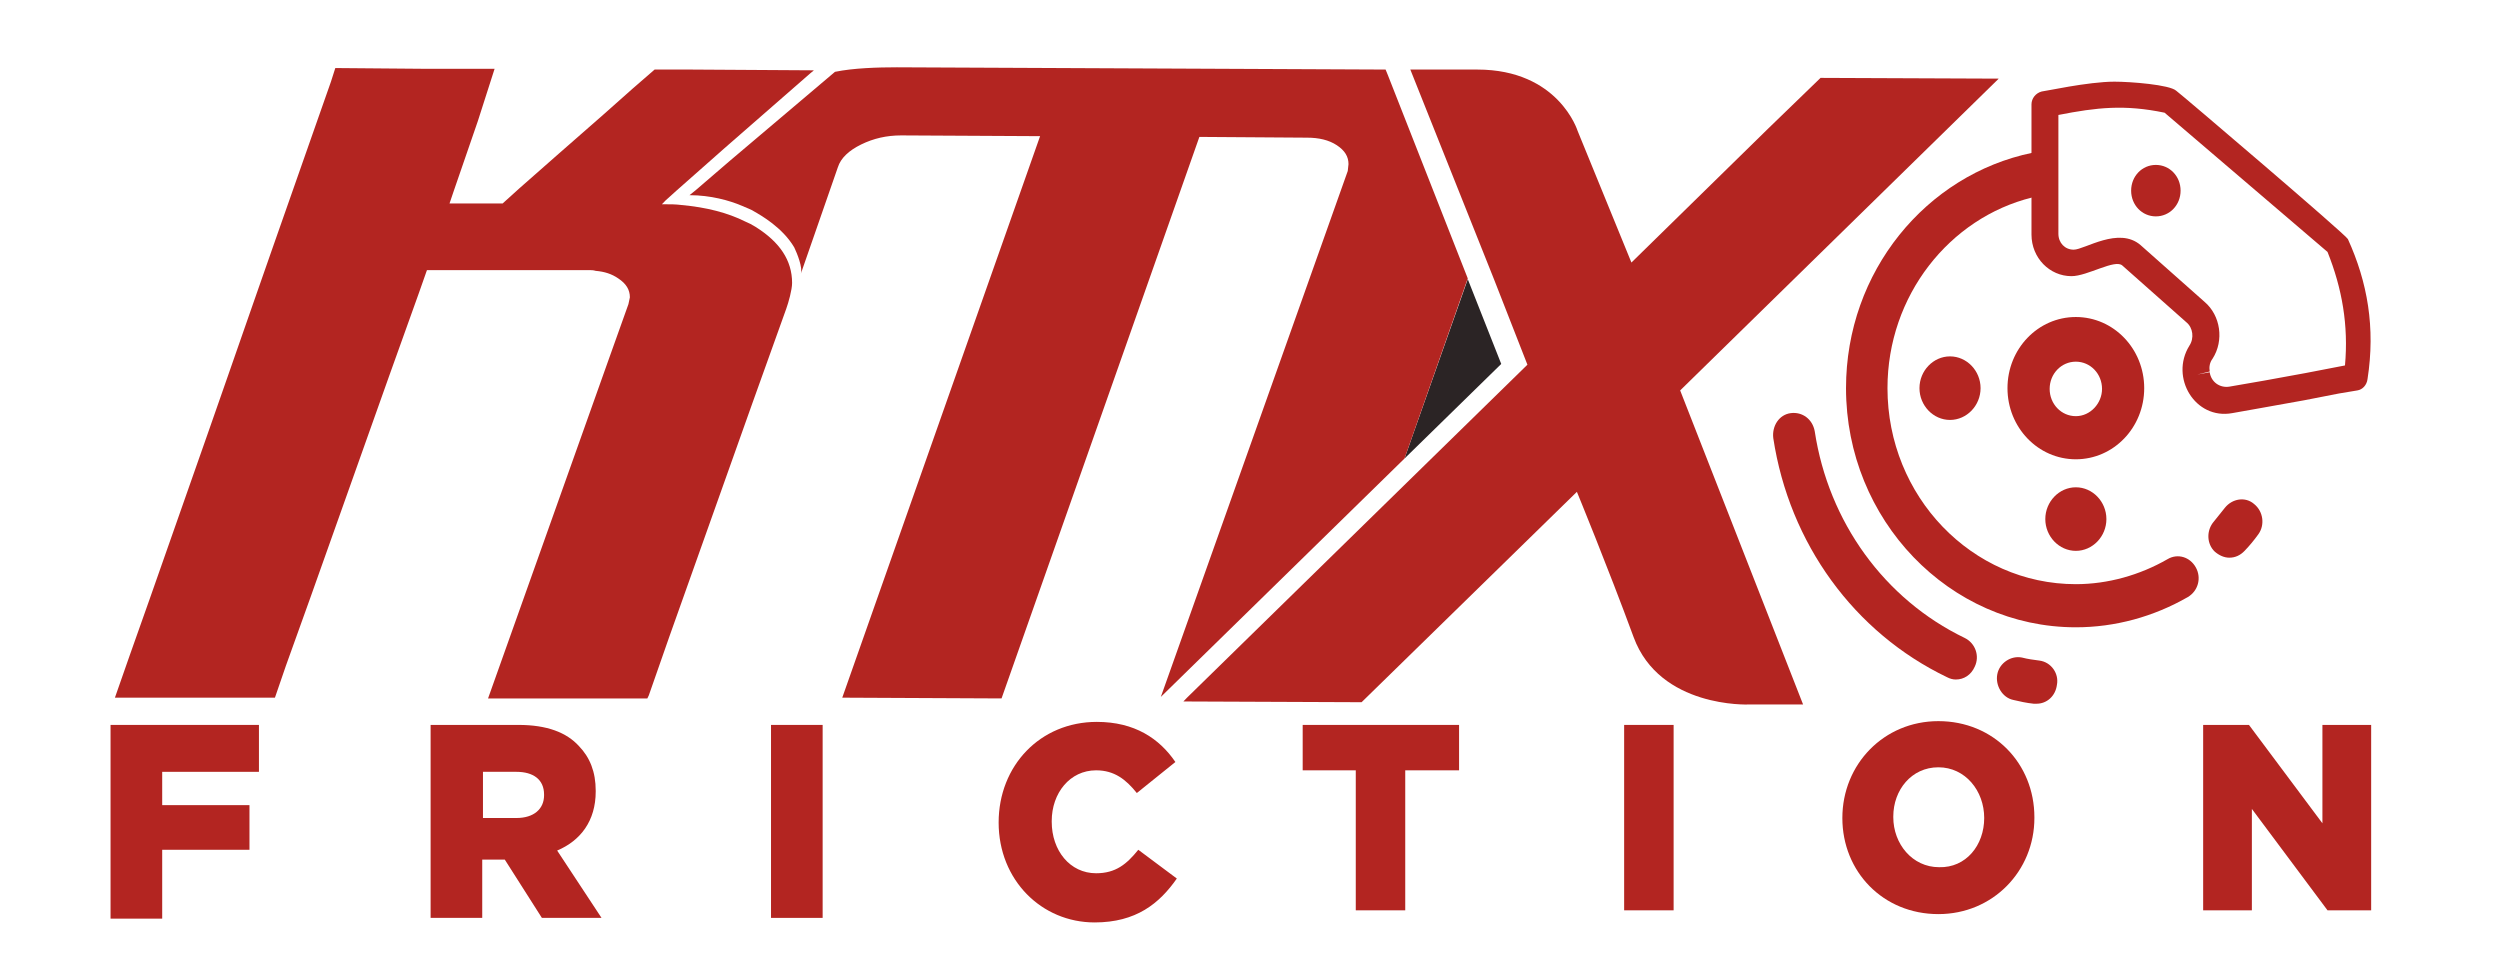<?xml version="1.0" encoding="UTF-8"?> <svg xmlns="http://www.w3.org/2000/svg" width="123" height="48" viewBox="0 0 123 48" fill="none"><path d="M5.439 35.666H12.74V37.974H7.98V39.613H12.274V41.809H7.98V45.197H5.439V35.666Z" fill="#B32521"></path><path d="M21.186 35.666H25.516C26.911 35.666 27.877 36.038 28.486 36.709C29.023 37.267 29.309 37.974 29.309 38.905V38.942C29.309 40.395 28.557 41.363 27.412 41.847L29.595 45.16H26.661L24.836 42.293H24.8H23.726V45.16H21.186V35.666ZM25.408 40.246C26.267 40.246 26.768 39.799 26.768 39.129V39.091C26.768 38.347 26.231 37.974 25.408 37.974H23.762V40.246H25.408Z" fill="#B32521"></path><path d="M40.474 35.666H37.934V45.16H40.474V35.666Z" fill="#B32521"></path><path d="M49.133 40.469C49.133 37.676 51.173 35.517 53.964 35.517C55.825 35.517 57.041 36.336 57.829 37.49L55.932 39.017C55.395 38.347 54.823 37.9 53.928 37.9C52.64 37.9 51.745 39.017 51.745 40.395V40.432C51.745 41.846 52.64 42.964 53.928 42.964C54.894 42.964 55.431 42.517 56.004 41.809L57.9 43.224C57.041 44.453 55.896 45.384 53.856 45.384C51.244 45.384 49.133 43.299 49.133 40.469Z" fill="#B32521"></path><path d="M66.704 37.9H64.092V35.666H71.786V37.9H69.138V44.788H66.704V37.9Z" fill="#B32521"></path><path d="M82.342 35.666H79.908V44.788H82.342V35.666Z" fill="#B32521"></path><path d="M90.644 40.246C90.644 37.602 92.684 35.48 95.368 35.48C98.088 35.48 100.092 37.565 100.092 40.208V40.246C100.092 42.852 98.052 44.974 95.368 44.974C92.648 44.974 90.644 42.889 90.644 40.246ZM97.623 40.246C97.623 38.905 96.692 37.751 95.368 37.751C94.044 37.751 93.15 38.868 93.15 40.171V40.208C93.15 41.511 94.08 42.666 95.404 42.666C96.728 42.703 97.623 41.586 97.623 40.246Z" fill="#B32521"></path><path d="M108.395 35.666H110.649L114.263 40.506V35.666H116.661V44.788H114.514L110.792 39.799V44.788H108.395V35.666Z" fill="#B32521"></path><path d="M73.861 17.906L72.215 13.736L69.102 22.56L73.861 17.906Z" fill="#2B2425"></path><path d="M57.113 34.288L69.101 22.56L72.214 13.699L68.278 3.683L68.171 3.422L44.123 3.311C43.192 3.311 41.976 3.348 41.081 3.534L35.892 7.927L34.246 9.342L33.924 9.603C34.962 9.603 35.892 9.864 36.5 10.124C36.751 10.236 36.966 10.31 37.073 10.385C37.467 10.608 38.504 11.204 39.077 12.172C39.22 12.47 39.506 13.177 39.399 13.475L41.224 8.225C41.367 7.779 41.761 7.406 42.369 7.108C42.977 6.81 43.622 6.662 44.337 6.662L51.172 6.699L41.439 34.325L49.276 34.363L59.009 6.736L64.306 6.773C64.878 6.773 65.379 6.885 65.773 7.146C66.166 7.406 66.346 7.704 66.346 8.076L66.31 8.412L57.113 34.288Z" fill="#B32521"></path><path d="M32.708 10.05C32.672 10.05 32.636 10.05 32.565 10.05L32.744 9.864L33.281 9.38L35.642 7.294L39.865 3.608L40.044 3.46L33.996 3.422H32.207L31.134 4.353L29.666 5.656L27.412 7.63L25.551 9.268L24.728 10.012H22.688H22.116L22.33 9.38L23.511 5.954L24.334 3.385H20.899L16.497 3.348L16.283 4.018L13.42 12.172L12.418 15.039L11.237 18.427L10.235 21.294L7.372 29.448L6.37 32.278L5.654 34.325H13.527L14.064 32.762L15.281 29.373L19.145 18.502L20.613 14.406L21.006 13.289H23.977H26.911H28.951C29.058 13.289 29.201 13.289 29.308 13.326C29.738 13.363 30.096 13.475 30.418 13.698C30.811 13.959 30.99 14.257 30.99 14.629L30.919 14.964L29.988 17.571L24.012 34.363H26.625H30.668H31.849L31.921 34.214L32.923 31.347L37.002 19.879L38.684 15.188C38.792 14.89 38.971 14.257 38.971 13.922C38.971 12.805 38.362 11.911 37.181 11.167C37.002 11.055 36.859 10.98 36.68 10.906C35.786 10.459 34.748 10.199 33.531 10.087C33.245 10.05 32.994 10.05 32.708 10.05Z" fill="#B32521"></path><path d="M98.338 3.869L89.571 3.832L86.994 6.326L80.266 12.917L77.618 6.438C77.618 6.438 76.688 3.422 72.68 3.422C72.322 3.422 72 3.422 71.678 3.422C69.924 3.422 69.388 3.422 69.388 3.422L73.503 13.736L75.149 17.943L70.39 22.597L58.402 34.325L58.223 34.512L66.99 34.549L77.583 24.198C77.583 24.198 79.086 27.847 80.374 31.347C81.662 34.847 86.028 34.661 86.028 34.661H88.712L82.664 19.209L98.338 3.869Z" fill="#B32521"></path><path d="M100.343 32.501C100.056 32.464 99.77 32.427 99.484 32.352C98.947 32.24 98.374 32.613 98.267 33.171C98.16 33.73 98.518 34.326 99.054 34.437C99.376 34.512 99.698 34.586 100.056 34.623C100.092 34.623 100.164 34.623 100.2 34.623C100.701 34.623 101.13 34.251 101.201 33.693C101.309 33.134 100.915 32.576 100.343 32.501Z" fill="#B32521"></path><path d="M96.657 31.384C92.721 29.485 89.965 25.688 89.285 21.22C89.178 20.624 88.677 20.252 88.104 20.326C87.532 20.4 87.174 20.959 87.245 21.555C88.033 26.73 91.218 31.123 95.798 33.32C95.941 33.395 96.084 33.432 96.228 33.432C96.621 33.432 96.979 33.209 97.158 32.799C97.409 32.278 97.194 31.645 96.657 31.384Z" fill="#B32521"></path><path d="M90.824 19.097C90.824 25.576 95.906 30.863 102.132 30.863C104.065 30.863 105.961 30.342 107.643 29.374C108.144 29.076 108.323 28.443 108.037 27.922C107.751 27.4 107.142 27.214 106.641 27.512C105.282 28.294 103.707 28.741 102.132 28.741C97.015 28.741 92.864 24.422 92.864 19.097C92.864 14.555 95.906 10.72 99.985 9.715V7.518C94.761 8.598 90.824 13.364 90.824 19.097Z" fill="#B32521"></path><path d="M110.898 24.794C110.469 24.422 109.825 24.533 109.467 24.98C109.288 25.203 109.109 25.427 108.93 25.65C108.537 26.097 108.572 26.767 108.966 27.14C109.181 27.326 109.431 27.438 109.682 27.438C109.968 27.438 110.219 27.326 110.433 27.102C110.684 26.842 110.898 26.581 111.113 26.283C111.435 25.837 111.364 25.166 110.898 24.794Z" fill="#B32521"></path><path d="M105.495 19.097C105.495 17.161 103.992 15.597 102.131 15.597C100.271 15.597 98.768 17.161 98.768 19.097C98.768 21.033 100.271 22.597 102.131 22.597C103.992 22.597 105.495 21.033 105.495 19.097ZM102.131 20.475C101.416 20.475 100.843 19.879 100.843 19.134C100.843 18.39 101.416 17.794 102.131 17.794C102.847 17.794 103.42 18.39 103.42 19.134C103.42 19.842 102.847 20.475 102.131 20.475Z" fill="#B32521"></path><path d="M94.438 19.097C94.438 19.954 95.117 20.661 95.941 20.661C96.764 20.661 97.444 19.954 97.444 19.097C97.444 18.241 96.764 17.534 95.941 17.534C95.117 17.534 94.438 18.241 94.438 19.097Z" fill="#B32521"></path><path d="M100.629 25.539C100.629 26.395 101.309 27.102 102.132 27.102C102.955 27.102 103.635 26.395 103.635 25.539C103.635 24.682 102.955 23.975 102.132 23.975C101.309 23.975 100.629 24.682 100.629 25.539Z" fill="#B32521"></path><path d="M104.852 9.38C104.852 10.087 105.388 10.646 106.068 10.646C106.748 10.646 107.285 10.087 107.285 9.38C107.285 8.672 106.748 8.114 106.068 8.114C105.388 8.114 104.852 8.672 104.852 9.38Z" fill="#B32521"></path><path d="M115.516 11.762C115.409 11.539 107.285 4.614 107.071 4.465C106.748 4.167 104.816 4.018 104.029 4.018C102.74 4.018 100.558 4.502 100.45 4.502C100.164 4.577 99.949 4.837 99.949 5.135V7.555V9.752V11.539C99.949 12.693 100.844 13.587 101.917 13.587C102.705 13.587 104.065 12.73 104.422 13.066L107.572 15.858C107.894 16.119 107.965 16.64 107.715 17.012C106.748 18.576 108.001 20.661 109.826 20.326L111.293 20.065L113.369 19.693L115.086 19.358L115.981 19.209C116.232 19.172 116.446 18.948 116.482 18.651C116.876 16.119 116.482 13.885 115.516 11.762ZM115.373 17.98L113.44 18.353L111.401 18.725L109.683 19.023C109.218 19.097 108.788 18.799 108.717 18.315L108.108 18.427L108.717 18.278C108.681 18.055 108.717 17.831 108.86 17.645C109.432 16.752 109.253 15.523 108.466 14.853L105.317 12.06C104.243 11.13 102.562 12.284 102.025 12.284C101.595 12.284 101.273 11.949 101.273 11.502V9.491V7.369V5.656C103.17 5.284 104.53 5.135 106.498 5.545L114.514 12.395C115.23 14.183 115.552 16.007 115.373 17.98Z" fill="#B32521"></path></svg> 